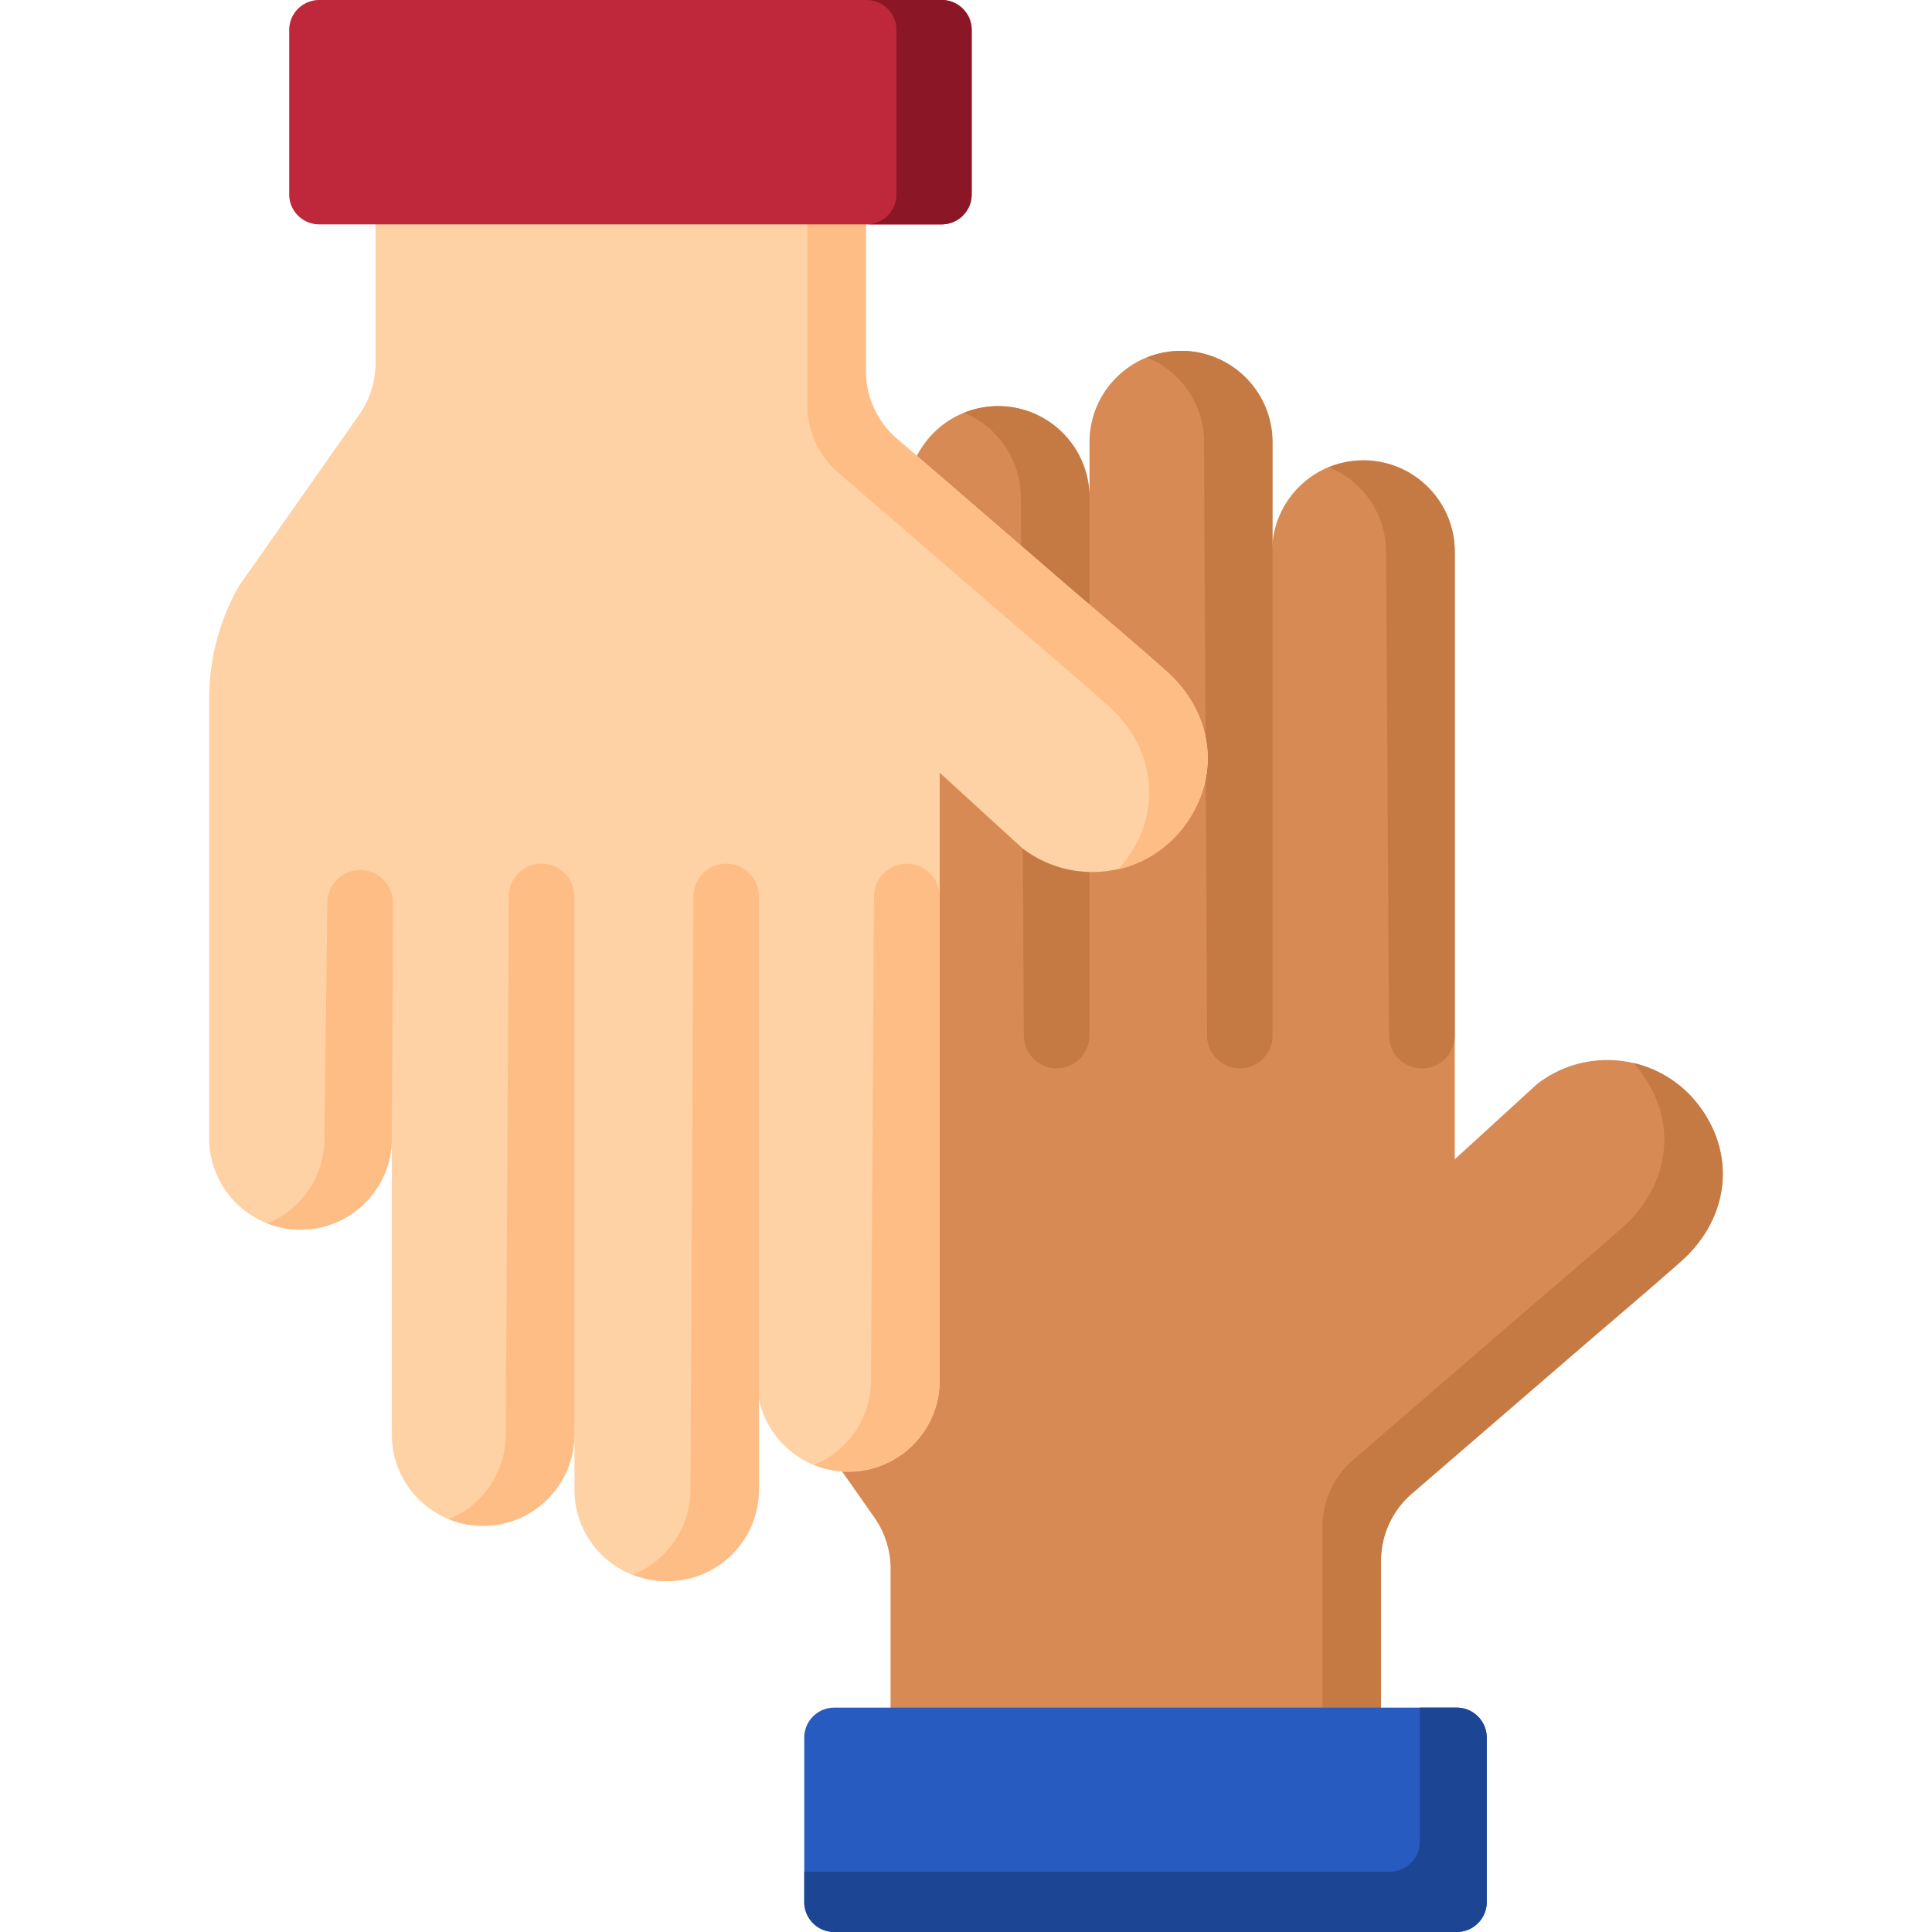 <?xml version="1.0" encoding="UTF-8"?>
<svg xmlns="http://www.w3.org/2000/svg" xmlns:xlink="http://www.w3.org/1999/xlink" version="1.1" width="512" height="512" x="0" y="0" viewBox="0 0 512 512" style="enable-background:new 0 0 512 512" xml:space="preserve" class="">
  <g>
    <path fill="#d88a55" d="M450.371 293.171c-10.168-13.648-29.552-16.306-43.018-5.898l-21.828 19.958V146.167c0-13.364-10.834-24.198-24.198-24.198s-24.198 10.834-24.198 24.198V117.18c0-13.364-10.834-24.198-24.198-24.198s-24.198 10.834-24.198 24.198v14.642c0-13.364-10.834-24.198-24.198-24.198s-24.198 10.834-24.198 24.198v78.503c0-13.364-10.834-24.198-24.198-24.198s-24.198 10.834-24.198 24.198v116.658a59.914 59.914 0 0 0 7.929 29.788l31.852 45.393a23.642 23.642 0 0 1 4.289 13.579v48.868h129.956V413.71a23.642 23.642 0 0 1 7.857-17.6l44.574-38.464c9.036-7.797 18.179-15.485 27.115-23.397 12.216-10.821 14.97-27.506 4.858-41.078z" opacity="1" data-original="#d88a55"/>
    <path fill="#c57a44" d="M445.511 334.25c-8.94 7.91-18.08 15.6-27.12 23.4-14.85 12.82-29.71 25.64-44.57 38.46-5 4.48-7.86 10.88-7.86 17.6v50.9h-15.5v-59.9c0-6.72 2.86-13.12 7.86-17.6 14.86-12.82 29.72-25.64 44.57-38.46 9.04-7.8 18.18-15.49 27.12-23.4 12.22-10.82 14.97-27.51 4.86-41.08-.65-.87-1.33-1.69-2.05-2.47a30.263 30.263 0 0 1 17.55 11.47c10.11 13.57 7.36 30.26-4.86 41.08zM376.82 283.148a8.705 8.705 0 0 1-8.705-8.652l-.794-128.187c0-10.175-6.267-18.876-15.14-22.475a24.108 24.108 0 0 1 9.097-1.772c13.389 0 24.247 10.847 24.247 24.247v128.133a8.705 8.705 0 0 1-8.705 8.706zM328.56 283.123a8.684 8.684 0 0 1-8.684-8.64l-.801-157.301c0-10.156-6.255-18.841-15.111-22.432a24.06 24.06 0 0 1 9.079-1.769c13.363 0 24.201 10.827 24.201 24.201v157.257a8.684 8.684 0 0 1-8.684 8.684zM280.013 283.123a8.684 8.684 0 0 1-8.684-8.64l-.801-142.643c0-10.156-6.255-18.841-15.111-22.432a24.06 24.06 0 0 1 9.079-1.769c13.363 0 24.201 10.827 24.201 24.201v142.598a8.684 8.684 0 0 1-8.684 8.685zM239.956 210.323c0-13.361-10.837-24.199-24.199-24.199-2.864 0-5.615.494-8.169 1.422l-.628.237c8.849 3.585 15.102 12.269 15.102 22.427l.804 62.605a8.681 8.681 0 0 0 8.684 8.633 8.678 8.678 0 0 0 8.684-8.684z" opacity="1" data-original="#c57a44"/>
    <path fill="#275bbf" d="M386.053 512h-164.97a7.947 7.947 0 0 1-7.946-7.946V460.49a7.947 7.947 0 0 1 7.946-7.946h164.969a7.947 7.947 0 0 1 7.946 7.946v43.564a7.945 7.945 0 0 1-7.945 7.946z" opacity="1" data-original="#68ca44" class=""/>
    <path fill="#1c4594" d="M394.002 460.495v43.564c0 4.38-3.559 7.939-7.95 7.939H221.079c-4.38 0-7.939-3.559-7.939-7.939v-8.046h155.187a7.938 7.938 0 0 0 7.939-7.939v-35.529h9.786a7.95 7.95 0 0 1 7.95 7.95z" opacity="1" data-original="#4fc123" class=""/>
    <path fill="#fed2a4" d="M313.877 218.83c-10.168 13.648-29.552 16.306-43.018 5.898l-21.828-19.958v161.063c0 13.364-10.834 24.198-24.198 24.198s-24.198-10.834-24.198-24.198v28.987c0 13.364-10.834 24.198-24.198 24.198s-24.198-10.834-24.198-24.198v-14.642c0 13.364-10.834 24.198-24.198 24.198s-24.198-10.834-24.198-24.198v-78.503c0 13.364-10.834 24.198-24.198 24.198s-24.198-10.834-24.198-24.198V185.018a59.914 59.914 0 0 1 7.929-29.788l31.852-45.393a23.642 23.642 0 0 0 4.289-13.579V48.935h129.956v49.356a23.642 23.642 0 0 0 7.857 17.6l44.574 38.464c9.036 7.797 18.179 15.485 27.115 23.397 12.216 10.821 14.969 27.506 4.858 41.078z" opacity="1" data-original="#fed2a4"/>
    <g fill="#ffbd86">
      <path d="M309.017 177.847c-8.94-7.91-18.08-15.6-27.12-23.4-14.85-12.82-29.71-25.64-44.57-38.46-5-4.48-7.86-10.88-7.86-17.6v-50.9h-15.5v59.9c0 6.72 2.86 13.12 7.86 17.6 14.86 12.82 29.72 25.64 44.57 38.46 9.04 7.8 18.18 15.49 27.12 23.4 12.22 10.82 14.97 27.51 4.86 41.08-.65.87-1.33 1.69-2.05 2.47a30.263 30.263 0 0 0 17.55-11.47c10.11-13.57 7.36-30.26-4.86-41.08zM240.325 228.897a8.705 8.705 0 0 0-8.705 8.652l-.794 128.187c0 10.175-6.267 18.876-15.14 22.475a24.108 24.108 0 0 0 9.097 1.772c13.389 0 24.247-10.847 24.247-24.247V237.602a8.704 8.704 0 0 0-8.705-8.705zM192.448 228.878a8.684 8.684 0 0 0-8.684 8.64l-.801 157.301c0 10.156-6.255 18.841-15.111 22.432a24.06 24.06 0 0 0 9.079 1.769c13.363 0 24.201-10.827 24.201-24.201V237.562a8.684 8.684 0 0 0-8.684-8.684zM143.515 228.878a8.684 8.684 0 0 0-8.684 8.64l-.801 142.642c0 10.156-6.255 18.841-15.111 22.432a24.06 24.06 0 0 0 9.079 1.769c13.363 0 24.201-10.827 24.201-24.201V237.562a8.684 8.684 0 0 0-8.684-8.684zM104.123 301.791a24.18 24.18 0 0 1-.226 3.328M103.845 301.678c0 13.361-10.837 24.199-24.199 24.199-2.864 0-5.615-.494-8.169-1.422l-.628-.237c8.849-3.585 15.102-12.269 15.102-22.427l.804-62.605a8.681 8.681 0 0 1 8.684-8.633 8.678 8.678 0 0 1 8.684 8.684z" fill="#ffbd86" opacity="1" data-original="#ffbd86"/>
    </g>
    <path fill="#bf273a" d="M249.558.001H84.589a7.947 7.947 0 0 0-7.946 7.946v43.564a7.947 7.947 0 0 0 7.946 7.946h164.969a7.947 7.947 0 0 0 7.946-7.946V7.947a7.946 7.946 0 0 0-7.946-7.946z" opacity="1" data-original="#26a6fe" class=""/>
    <path fill="#8b1625" d="M257.509 7.945v43.567c0 4.392-3.564 7.945-7.956 7.945h-19.932a7.94 7.94 0 0 0 7.945-7.945V7.945A7.94 7.94 0 0 0 229.621 0h19.932c4.392 0 7.956 3.554 7.956 7.945z" opacity="1" data-original="#0593fc" class=""/>
  </g>
</svg>
